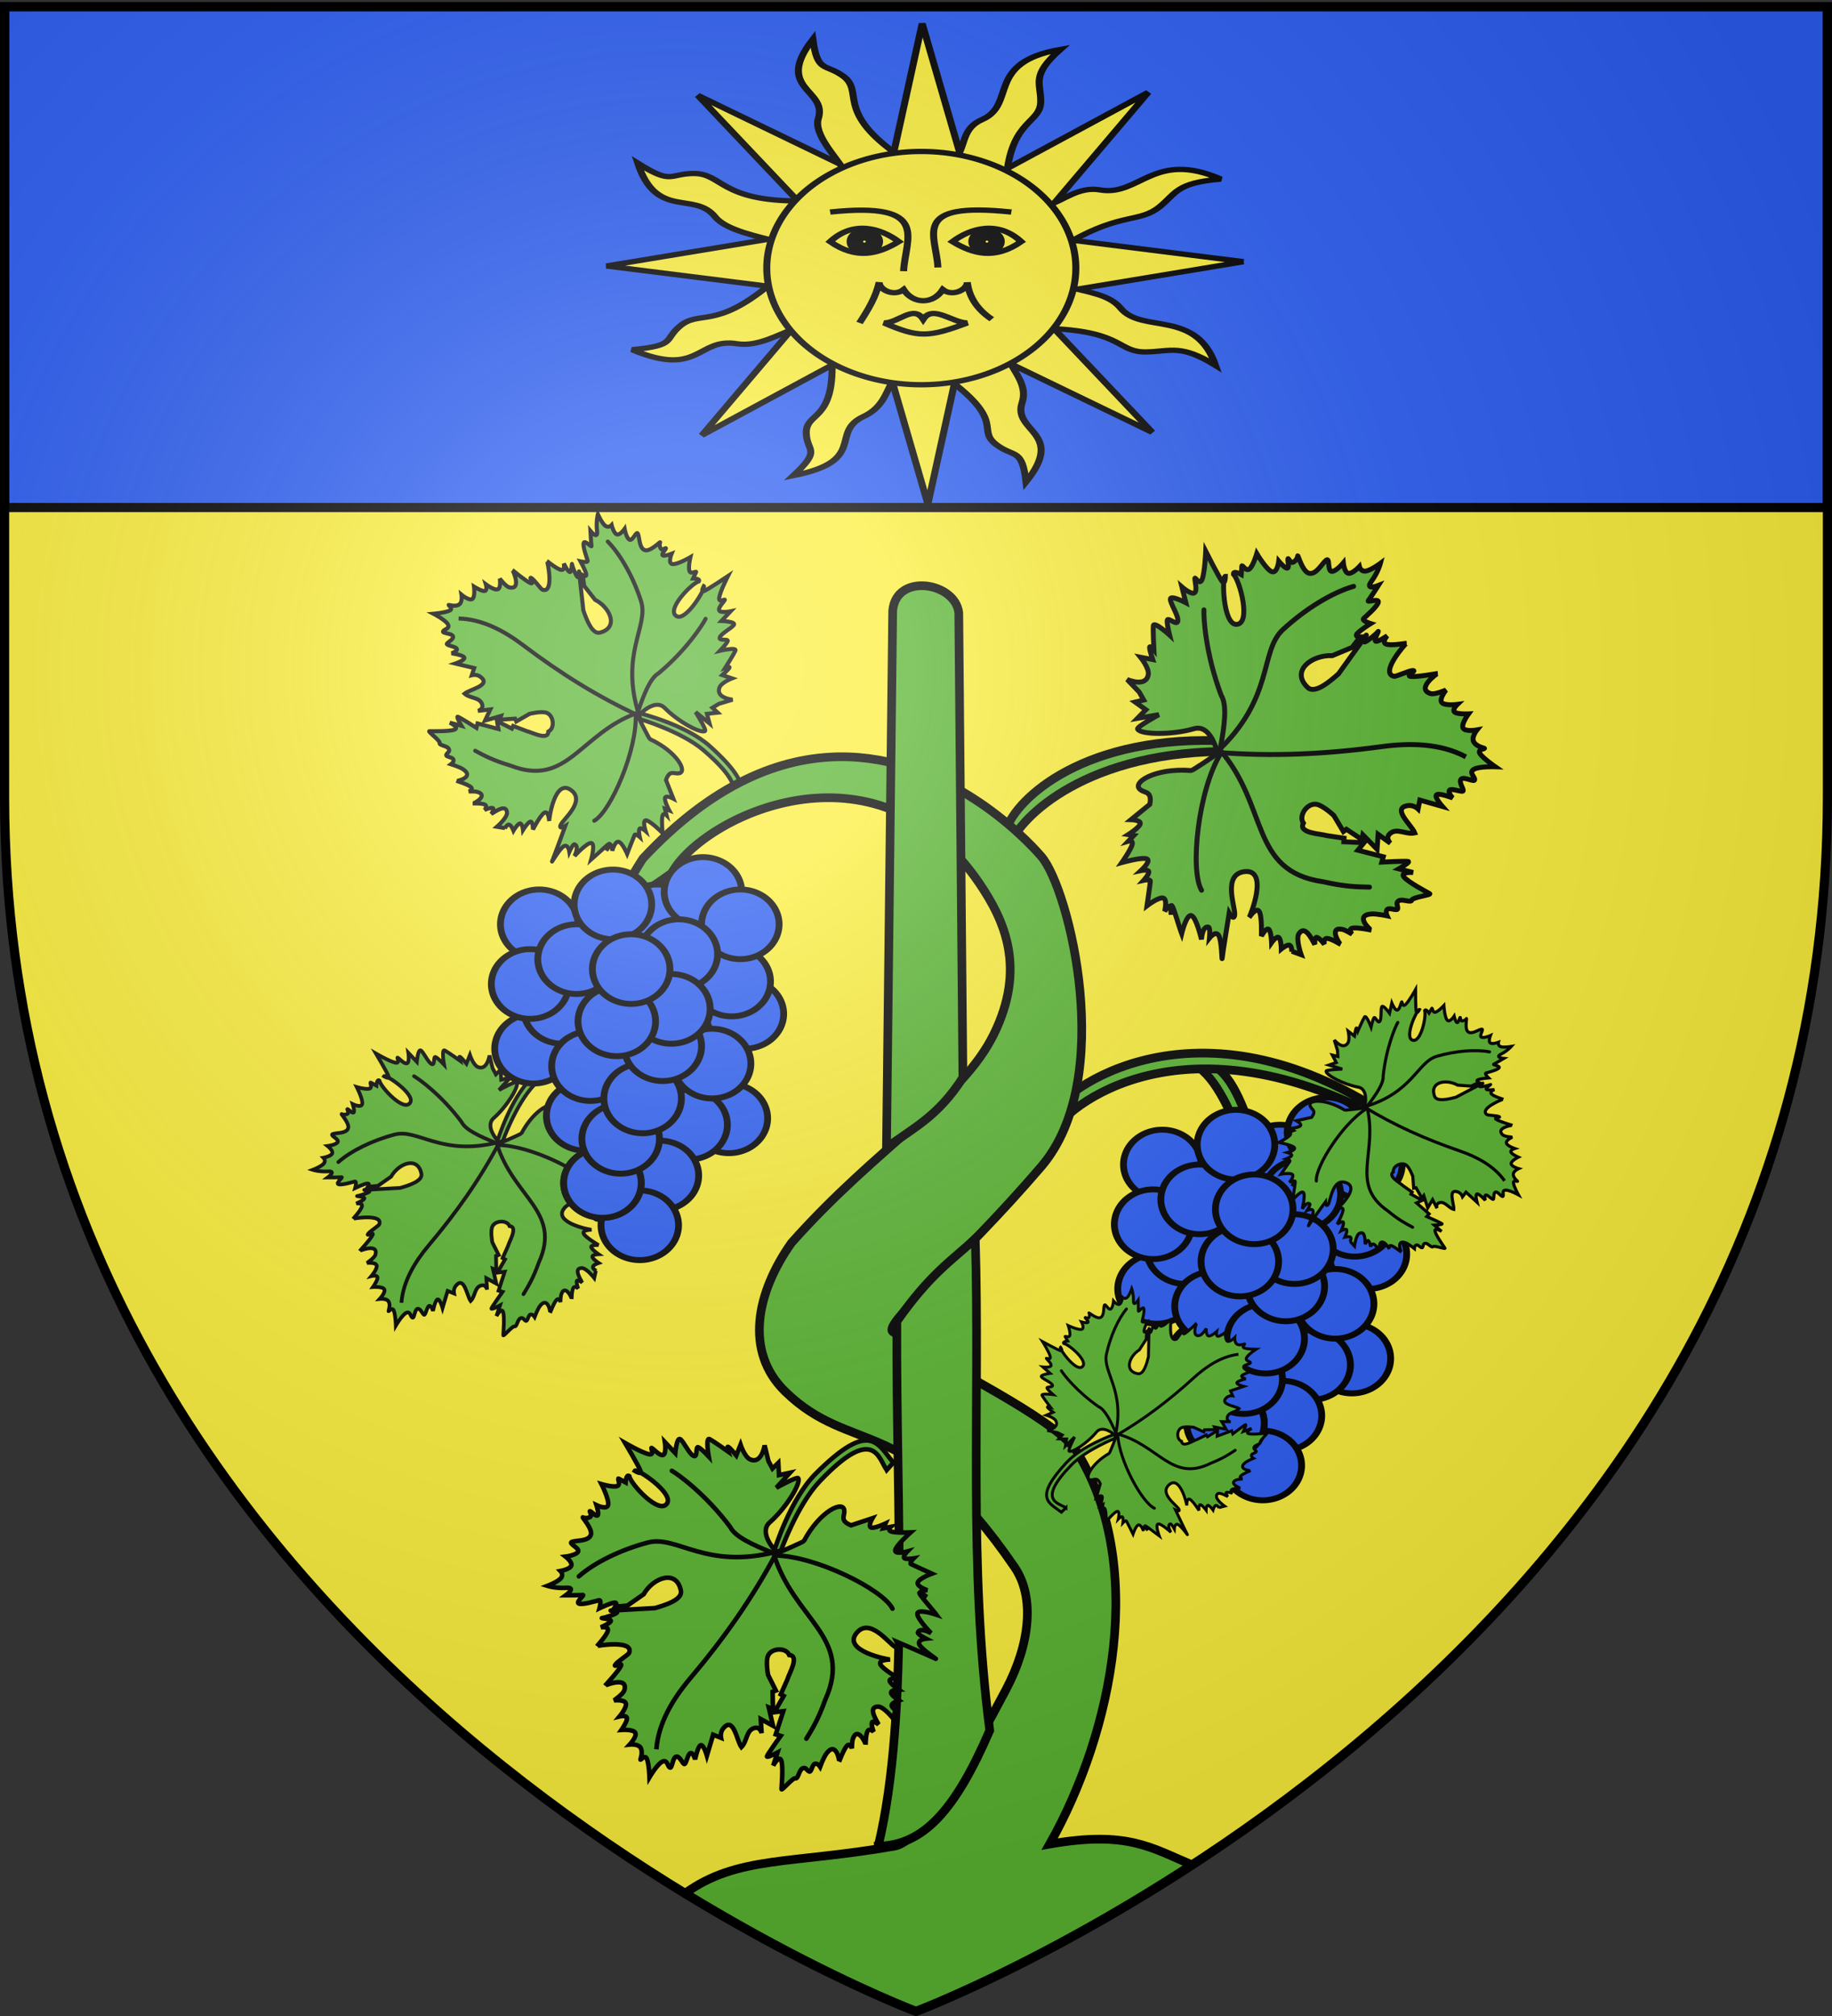 <svg xmlns="http://www.w3.org/2000/svg" xmlns:xlink="http://www.w3.org/1999/xlink" height="660" width="600" version="1.0"><rect width="100%" height="100%" fill="#333333" stroke="none"/><defs><radialGradient xlink:href="#a" id="b" gradientUnits="userSpaceOnUse" gradientTransform="matrix(1.353 0 0 1.349 -77.63 -85.747)" cx="221.445" cy="226.331" fx="221.445" fy="226.331" r="300"/><linearGradient id="a"><stop style="stop-color:white;stop-opacity:.314" offset="0"/><stop offset=".19" style="stop-color:white;stop-opacity:.251"/><stop style="stop-color:#6b6b6b;stop-opacity:.125" offset=".6"/><stop style="stop-color:black;stop-opacity:.125" offset="1"/></linearGradient></defs><g style="display:inline"><path style="fill:#fcef3c;fill-opacity:1;fill-rule:evenodd;stroke:none;stroke-width:1px;stroke-linecap:butt;stroke-linejoin:miter;stroke-opacity:1" d="M300 658.5s298.5-112.32 298.5-397.772V2.176H1.5v258.552C1.5 546.18 300 658.5 300 658.5z"/><path style="opacity:1;fill:#2b5df2;fill-opacity:1;stroke:#000;stroke-width:3;stroke-miterlimit:4;stroke-dasharray:none;stroke-opacity:1" d="M1.5 2.188v163.968h597V2.187H1.5z"/></g><g style="display:inline"><path d="M410.887 372.557c-3.804-9.784-7.2-21.627-15.533-24.806l-5.197.378c7.213 2.967 12.117 14.169 16.959 25.596l3.771-1.168z" style="fill:#5ab532;fill-opacity:1;fill-rule:evenodd;stroke:#000;stroke-width:2.841;stroke-linecap:butt;stroke-linejoin:miter;marker:none;marker-start:none;marker-mid:none;marker-end:none;stroke-miterlimit:4;stroke-dasharray:none;stroke-dashoffset:0;stroke-opacity:.996;visibility:visible;display:inline;overflow:visible"/><path d="M448.055 361.197c-60.59-36.111-103.159-2.724-105.07 5.988l1.143 5.084c1.867-7.573 39.225-41.45 105.64-7.514l-1.713-3.558z" style="fill:#5ab532;fill-opacity:1;fill-rule:evenodd;stroke:#000;stroke-width:2.841;stroke-linecap:butt;stroke-linejoin:miter;marker:none;marker-start:none;marker-mid:none;marker-end:none;stroke-miterlimit:4;stroke-dasharray:none;stroke-dashoffset:0;stroke-opacity:.996;visibility:visible;display:inline;overflow:visible"/><path d="M-328.3 77.668c3.141-2.66 13.942-4.528-4.605-20.338-7.713-6.575-22.198-10.81-22.198-10.81s3.407 6.86 3.713 7c9.557 4.402 13.352 11.67 9.81 11.845-1.447.235-3.005-1.327-4.243 2.296l2.533 6.445s-2.511-1.317-2.862-.299c-.352 1.018 1.457 4.372 1.457 4.372l-1.498-.567.55 2.191s-1.099-1.129-1.438.421c-.339 1.55.081 5.78.081 5.78s-4.217-4.236-5.684-4.403c-1.467-.168-.183 3.733-.183 3.733s-1.562-1.363-2.07-.855c-.506.51.042 2.89.042 2.89s-1.49-1.327-1.784-.71c-.293.617-2.578 6.54-2.578 6.54s-1.677-3.909-2.964-4.176c-1.287-.268-2.183 3.105-2.183 3.105s-.104-2.013-.623-2.037c-.519-.023-1.453 1.944-1.453 1.944s3.274-4.658-.852-.813c-4.125 3.845-4.414 4.081-4.414 4.081s1.564-5.522.135-5.862c-1.43-.34-5.852 4.503-5.852 4.503s1.776-3.55-.028-4.032c-.551-.147-1.747 2.56-1.747 2.56s-.419-2.746-1.914-1.923c-1.496.822-4.508 6.138-4.068 5.212.44-.925 4.573-12.226 4.573-12.226s-2.435 1.455-1.572-.412c.922-1.994 8.683-8.192 3.565-11.966-5.727-4.222-7.634 10.144-7.564 10.71 0 0-.211-3.646-1.616-2.922-1.405.725-4.003 5.82-4.003 5.82s.03-2.759-.83-2.715c-.861.043-2.611 2.889-2.611 2.889s-.226-2.314-1.05-2.253c-.825.061-2.248 2.498-2.248 2.498s-.732-1.9-1.483-2.088c-.75-.188-1.519 1.337-1.519 1.337l.074-.155-2.79-.453s3.325-2.878 3.488-4.709c-.114-3.337-3.678-.793-5.446.276 0 0 1.238-1.862.452-2.067-.786-.206-2.802.688-2.802.688s1.178-1.27.163-1.831c-1.015-.56-4.223-.413-4.223-.413.536.032 5.628-2.834 1.548-4-.766-.219-2.936-.145-2.936-.145s1.798-.622.733-1.542c-1.065-.921-4.993-2.141-4.993-2.141.421.146 6.396-1.314 2.265-4.02-1.21-.793-4.138-1.71-4.138-1.71s1.21-.87.807-1.696c-.403-.825-2.786-.834-2.42-1.605.367-.771 1.392-1.067.811-2.077-.58-1.011-3.355-1.123-3.131-1.966.224-.843-4.255-4.064-3.539-4.084.717-.02 6.984.182 8.747-.552 1.763-.735-1.694-2.387-1.694-2.387l4.072 1.102s-1.97-3.292-1.327-3.158c.643.134 6.478 3.849 6.478 3.849l.375-1.532 7.216 1.925-.473-2.725 5.131 2.593.44-.925 4.638 1.77c1.789.38 7.475 3.47 7.541.178 2.31-1.128 1.89-5.437-.484-6.446-1.768-.751-5.99.304-5.99.304l-4.614 2.641-.42-.977-5.305.379.444-1.306-5.534 1.602 1.832-3.856-4.304.503s2.081-.504 1.458-2.324c-.851-2.487-4.17-1.917-6.051-3.633 1.884-1.534 9.447-2.876 5.436-5.86-1.292-.962-2.932-.526-2.932-.526l.815-2.457-6.503-1.566s3.434-1.181 3.103-2.066c-.331-.884-4.427-1.472-4.427-1.472s2.211-.747 1.808-1.573c-.403-.825-3.713-1.112-3.42-1.729.293-.617 2.434-1.495 2.105-2.57-.329-1.075-3.787-.958-3.42-1.73.366-.77 2.499-.888 1.673-2.405-.825-1.517-4.976-3.663-4.976-3.663s4.339-.39 5.673-1.15c1.333-.76-.982-2.026-.338-1.893.643.134 2.572.631 3.656-.255 1.085-.887.68-3.291.68-3.291s2.628 2.189 3.71 1.492c1.082-.696.62-4.278.62-4.278s2.686 1.693 3.709 1.493c1.023-.2.383-2.294.383-2.294s2.931 2.2 4.137 1.71c1.205-.492.684-3.672.684-3.672s2.09 2.763 3.335 3.024c4.372.92 1.167-5.913 1.067-5.964 0 0 4.563 3.789 6.185 4.465 1.623.677-.745-2.337.306-1.758 1.05.579 3.27 3.874 3.897 4.074 4.108 1.311 1.694-9.856 1.539-9.934 0 0 3.462 2.85 4.91 3.056 1.45.206.885-2.232.885-2.232s1.401 2.909 2.117 2.984c.716.074.61-3.517.745-2.684.135.833 1.197 3.618 1.816 4.36.62.744.538-3.362.66-1.387l1.437 12.969c1.087 3.127 3.014 8.36 5.732 7.68 6.66-1.668 3.548-8.725-1.68-11.344l-3.746-4.79-.534-3.713s1.406.854 1.222-.339c-.184-1.193-1.959-4.433-1.959-4.433s2.716.608 2.44-.297c-.277-.905-1.705-4.783-1.369-6.048.336-1.265 2.847 1.821 2.712.988-.134-.833-.374-5.163-.374-5.163s2.687 3.272 2.292.011c-.395-3.26.277-5.79.277-5.79s1.347 3.024 2.537 3.96c1.19.937 2.224-.215 2.224-.215s.703 2.89 1.828 3.22c1.125.33 2.671-1.902 2.671-1.902s.592 3.312 1.751 3.755c1.16.442 2.33-3.414 2.887-1.984.558 1.43.396 4.839 2.305 5.565 1.909.725 5.624-3.28 5.33-2.662-.293.617-.162 1.735.334 2.273.496.537 1.943-.74 1.65-.123-.294.617-1.597 1.871-1.1 2.313.497.443 3.087-.544 3.087-.544s-1.379 3.273.248 3.57c1.627.295 6.259-2.385 6.259-2.385s-.826 3.505-.338 4.803c.487 1.299 2.581-.225 2.288.392l-1.026 2.16s2.65 0 1.995 1.008c-2.455.624-11.579 9.955-7.656 12.056 3.307 1.77 10.294-9.958 9.358-10.43 0 0-1.242 2.24.053 1.748 1.295-.494 8.295-5.181 8.295-5.181s-2.744 5.404-3.017 7.466c-.273 2.061 2.219.165 1.926.782-.293.617-2.41 2.655-1.902 3.63.51.974 3.938.268 3.938.268l-3.189 3.362s4.87.167 4.357 1.246c-.513 1.08-4.366 2.958-4.919 4.4-.553 1.442 3.221.29 2.708 1.369-.513 1.08-2.614 3.27-2.614 3.27s5.961-1.387 5.302.001c-.66 1.389-3.502 5.882-3.502 5.882s1.726-.658 1.433-.04c-.293.616-2.464 2.58-2.464 2.58l3.356 1.122s-3.667 1.434-4.333 3.166c-1.403 3.648 4.54 4.208 4.54 4.208l-4.744 1.428-2.235 1.357 1.844 1.697-3.73.41.896 3.323-4.81-3.923s3.827 6.128 3.27 6.527c-1.436 1.026-9.319-3.22-13.95-7.947-3.262-3.33-8.331 1.91-8.331 1.91s15.698 3.875 24 11.347c17.55 15.793 10.105 18.429 4.634 23.53l-2.353-1.888z" style="fill:#5ab532;fill-opacity:1;fill-rule:evenodd;stroke:#000;stroke-width:1.402;stroke-linecap:butt;stroke-linejoin:miter;stroke-miterlimit:4;stroke-dasharray:none;stroke-opacity:1;display:inline" transform="matrix(.947 0 0 .947 545.619 191.287)"/><path d="m-417.002 11.852-.551-.02c8.2.177 15.875 4.354 22.261 9.177 12.864 9.715 25.801 17.855 40.211 24.478-6.902-21.515 3.43-30.943.626-39.648-2.679-8.317-7.042-16.058-11.505-20.607" style="fill:none;fill-opacity:1;fill-rule:evenodd;stroke:#000;stroke-width:1.402;stroke-linecap:round;stroke-linejoin:miter;stroke-miterlimit:4;stroke-dasharray:none;stroke-opacity:1" transform="matrix(.947 0 0 .947 545.619 191.287)"/><path d="M-355.488 43.983c2.074-6.128 4.26-11.638 7.142-13.258 9.696-8.116 15.265-16.845 16.216-18.791M-356.31 45.125c.522 12.189-8.602 33.367-14.32 36.618" style="fill:#5ab532;fill-opacity:1;fill-rule:evenodd;stroke:#000;stroke-width:1.402;stroke-linecap:round;stroke-linejoin:miter;stroke-miterlimit:4;stroke-dasharray:none;stroke-opacity:1" transform="matrix(.947 0 0 .947 545.619 191.287)"/><path d="M-355.361 44.307c-20.277 7.147-24.412 26.121-44.308 18.346-5.972-1.768-9.042-3.434-12.148-5.102" style="fill:none;fill-opacity:1;fill-rule:evenodd;stroke:#000;stroke-width:1.402;stroke-linecap:round;stroke-linejoin:miter;stroke-miterlimit:4;stroke-dasharray:none;stroke-opacity:1" transform="matrix(.947 0 0 .947 545.619 191.287)"/><path style="fill:#5ab532;fill-opacity:1;fill-rule:evenodd;stroke:#000;stroke-width:2.841;stroke-linecap:butt;stroke-linejoin:miter;marker:none;marker-start:none;marker-mid:none;marker-end:none;stroke-miterlimit:4;stroke-dasharray:none;stroke-dashoffset:0;stroke-opacity:.996;visibility:visible;display:inline;overflow:visible" d="M398.455 242.46c-46.31-1.167-67.086 20.948-68.997 29.66l1.143 5.084c1.867-7.573 22.316-30.554 69.568-31.187l-1.714-3.557z"/><path d="M275.125 247.75c-19.344.15-41.492 8.598-64.594 33.344-10.64 16.36-5.093 15.36 9.469 4.719 9.853-18.264 66.857-46.494 100.781 3.406 8.447 12.424 15.222 27.934 4.719 49.344s-37.834 36.334-66.281 68.312c-11.476 16.232-15.521 35.601-2.031 48.719 21.817 21.215 40.363 6.656 75.093 57.469 6.766 9.898 4.971 25.293-2.719 39.906-11.068 21.033-27.175 49.767-36.53 51.406-34.077 5.97-51.429 3.09-68.688 15.469C267.702 646.324 300 658.5 300 658.5s39.838-15.023 90.406-47.969c-13.329-5.607-21.186-11.283-46.625-6.812 20.855-36.95 32.018-92.122 8.438-129.188-8.788-11.25-40.178-25.676-59.844-38.562-3.226-2.64 21.594-22.465 48.688-54.094 24.521-28.627 9.159-90.834 0-101.469-5.917-6.87-31.454-32.924-65.938-32.656z" style="fill:#5ab532;fill-opacity:1;fill-rule:evenodd;stroke:#000;stroke-width:2.841;stroke-linecap:butt;stroke-linejoin:miter;marker:none;marker-start:none;marker-mid:none;marker-end:none;stroke-miterlimit:4;stroke-dasharray:none;stroke-dashoffset:0;stroke-opacity:.996;visibility:visible;display:inline;overflow:visible"/><path d="M287.631 604.384c10.48-43.69 5.813-109.396 6.087-171.794 10.916-15.572 17.946-19.872 25.702-27.054 1.575 54.334-2.319 106.639 4.734 160.972-11.33 26.248-21.801 37.691-36.523 37.876z" style="fill:#5ab532;fill-opacity:1;fill-rule:evenodd;stroke:#000;stroke-width:2.841;stroke-linecap:butt;stroke-linejoin:miter;marker:none;marker-start:none;marker-mid:none;marker-end:none;stroke-miterlimit:4;stroke-dasharray:none;stroke-dashoffset:0;stroke-opacity:.996;visibility:visible;display:inline;overflow:visible"/><path d="m290.336 375.777 2.03-175.852c1.127-12.543 20.515-9.32 21.643.677l.096 10.889 1.256 141.29c-8.341 13.038-16.683 16.637-25.025 22.996z" style="fill:#5ab532;fill-opacity:1;fill-rule:evenodd;stroke:#000;stroke-width:2.841;stroke-linecap:butt;stroke-linejoin:miter;marker:none;marker-start:none;marker-mid:none;marker-end:none;stroke-miterlimit:4;stroke-dasharray:none;stroke-dashoffset:0;stroke-opacity:.996;visibility:visible;display:inline;overflow:visible"/><path style="fill:#5ab532;fill-opacity:1;fill-rule:evenodd;stroke:#000;stroke-width:1.704;stroke-linecap:butt;stroke-linejoin:miter;stroke-miterlimit:4;stroke-dasharray:none;stroke-opacity:1;display:inline" d="M-156.055 59.185s-7.7 5.24-8.109 5.206c-12.752-1.032-21.107 4.408-17.458 6.705 1.394 1.111 3.977.385 3.128 4.963l-6.527 5.32s3.447.102 3.212 1.39c-.234 1.288-4.15 3.764-4.15 3.764l1.925.293-1.889 1.994s1.837-.542 1.273 1.303c-.565 1.845-3.533 6.077-3.533 6.077s6.996-1.975 8.65-1.278c1.655.697-2.031 4.066-2.031 4.066s2.467-.514 2.701.328c.234.841-1.766 3.038-1.766 3.038s2.371-.518 2.314.31c-.057.83-1.167 8.469-1.167 8.469s4.108-3.143 5.631-2.66c1.524.484.462 4.593.462 4.593s1.31-2.072 1.875-1.787c.564.285.382 2.926.382 2.926s-.693-6.888 1.386-.354c2.08 6.534 2.245 6.957 2.245 6.957s1.635-6.785 3.353-6.293c1.717.492 3.517 8.26 3.517 8.26s.235-4.82 2.433-4.255c.672.173.325 3.755.325 3.755s2.08-2.66 3.176-.898c1.094 1.763 1.117 9.193 1.203 7.95.086-1.243 2.443-15.684 2.443-15.684s1.713 2.994 1.911.5c.211-2.662-4.318-13.858 3.355-14.806 8.588-1.06 2.044 15.301 1.632 15.86 0 0 2.398-3.738 3.455-2.133s.773 8.554.773 8.554 1.613-2.941 2.499-2.383c.885.56 1.044 4.618 1.044 4.618s1.619-2.317 2.456-1.76c.837.556.893 3.987.893 3.987s1.908-1.577 2.816-1.33c.907.249.812 2.323.812 2.323l.015-.208 3.226 1.183s-1.807-5.032-.889-7.07c2.111-3.468 4.372 1.353 5.608 3.54 0 0-.203-2.711.753-2.46.956.25 2.56 2.399 2.56 2.399s-.492-2.048.918-2.038c1.41.011 4.721 2.08 4.721 2.08-.587-.285-4.275-6.359.745-5.161.942.224 3.198 1.596 3.198 1.596s-1.535-1.73.143-2.071c1.677-.341 6.567.707 6.567.707-.533-.096-5.994-5.205-.003-5.61 1.753-.12 5.403.655 5.403.655s-.762-1.644.157-2.279c.92-.634 3.45.777 3.52-.259.072-1.036-.837-1.96.38-2.684 1.218-.725 4.225.81 4.49-.216.266-1.028 6.933-1.77 6.186-2.22-.748-.448-7.51-3.97-8.94-5.8-1.431-1.829 3.217-1.518 3.217-1.518l-4.972-1.26s4.051-2.314 3.29-2.556c-.762-.241-9.161.217-9.161.217l.516-1.848-8.795-2.26 2.126-2.607-6.984-.31.086-1.244-5.971-.888c-2.122-.664-9.991-.78-8.098-4.308-1.776-2.573 1.237-6.889 4.356-6.543 2.32.258 6.167 3.893 6.167 3.893l3.315 5.55 1.027-.785 5.397 3.564.308-1.648 4.91 4.997.357-5.179 4.262 3.099s-1.906-1.774-.16-3.332c2.384-2.128 5.563.455 8.578-.242-1.08-2.75-8.296-8.681-2.267-9.452 1.943-.249 3.42 1.19 3.42 1.19l.602-3.09 7.826 2.219s-2.935-3.3-2.057-4.04c.878-.74 5.569 1.079 5.569 1.079s-1.898-2.11-.979-2.745c.92-.635 4.599 1.035 4.656.207.057-.829-1.688-3.036-.699-3.98.99-.942 4.585 1.243 4.656.207.071-1.035-2.119-2.431-.34-3.547 1.78-1.116 7.458-.916 7.458-.916s-4.366-2.999-5.326-4.6c-.96-1.601 2.248-1.562 1.486-1.804-.761-.242-3.102-.865-3.722-2.451-.62-1.586 1.24-3.893 1.24-3.893s-4.089.753-4.82-.63c-.732-1.383 1.894-4.903 1.894-4.903s-3.856.192-4.821-.63c-.965-.822.961-2.659.961-2.659s-4.418.583-5.403-.655c-.985-1.239 1.464-4.299 1.464-4.299s-3.863 1.682-5.338 1.217c-5.181-1.632 2.288-6.963 2.425-6.957 0 0-7.094 1.295-9.217 1.045s2.183-2.033.725-2.046c-1.459-.013-5.777 2.156-6.56 1.995-5.135-1.06 4.08-11.456 4.292-11.446 0 0-5.368.956-7.027.31-1.658-.644.394-2.89.394-2.89s-3.22 2.246-4.022 1.898c-.803-.347 1.45-4.091.81-3.288-.639.802-3.426 3.12-4.525 3.539-1.099.419 1.436-3.884.129-1.865l-9.255 12.888c-3.016 2.667-8.178 7.062-10.653 4.722-6.064-5.737 1.441-11.36 8.543-11.02l6.826-2.843 2.779-3.617s-2 .067-1.093-1.087c.907-1.155 4.719-3.531 4.719-3.531s-3.241-.975-2.408-1.77c.833-.794 4.658-4.052 5.056-5.593.398-1.54-4.103.233-3.464-.57.64-.802 3.475-5.248 3.475-5.248s-4.798 1.865-2.436-1.355c2.362-3.22 3.158-6.301 3.158-6.301s-3.23 2.402-5.05 2.684c-1.819.283-2.227-1.553-2.227-1.553s-2.469 2.643-3.857 2.322c-1.389-.322-1.698-3.608-1.698-3.608s-2.6 3.157-4.094 2.935c-1.492-.222-.433-5.006-1.877-3.824-1.443 1.183-3.304 4.892-5.76 4.524-2.455-.37-4.005-6.828-4.062-6-.057.83-.863 1.937-1.709 2.21-.846.275-1.617-1.941-1.674-1.113-.057.829.576 2.935-.214 3.108-.79.172-2.947-2.417-2.947-2.417s-.49 4.29-2.391 3.634c-1.9-.656-5.212-6.258-5.212-6.258s-1.214 4.206-2.505 5.292c-1.29 1.085-2.602-1.778-2.659-.95l-.2 2.9s-2.81-1.579-2.715-.12c2.23 2.125 6.336 17.454.926 17.341-4.56-.095-4.973-16.69-3.7-16.633 0 0-.02 3.116-1.098 1.821-1.078-1.294-5.702-10.435-5.702-10.435s-.313 7.363-1.253 9.71c-.94 2.348-2.45-1.147-2.507-.319-.058.83.971 4.251-.15 4.98-1.12.73-4.332-2.062-4.332-2.062l1.374 5.464s-5.26-2.727-5.36-1.277c-.1 1.45 2.864 5.738 2.59 7.596-.274 1.858-3.586-1.614-3.686-.164-.1 1.45.822 5.023.822 5.023s-5.492-5.023-5.62-3.158c-.129 1.864.205 8.32.205 8.32s-1.438-1.726-1.495-.897c-.057.829 1.072 4.204 1.072 4.204l-4.225-.812s3.031 3.705 2.704 5.939c-.687 4.703-7.32 1.752-7.32 1.752l4.176 4.342 1.56 2.77-2.966.7 3.708 2.658-2.93 2.987 7.436-1.29s-7.709 4.214-7.355 4.969c.909 1.943 11.795 2.142 19.52-.106 5.443-1.584 7.692 6.99 7.692 6.99l-.545 2.262z" transform="matrix(.947 0 0 .947 545.619 191.287)"/><path style="fill:none;fill-opacity:1;fill-rule:evenodd;stroke:#000;stroke-width:1.704;stroke-linecap:round;stroke-linejoin:miter;stroke-miterlimit:4;stroke-dasharray:none;stroke-opacity:1" d="m-69.787 59.348.596.308c-8.796-4.701-19.42-4.85-29.063-3.546-19.425 2.627-37.989 3.54-57.208 1.968 20.14-18.686 14.811-34.838 22.973-42.391 7.798-7.217 17.036-12.82 24.478-14.98" transform="matrix(.947 0 0 .947 545.619 191.287)"/><path style="fill:none;fill-opacity:1;fill-rule:evenodd;stroke:#000;stroke-width:1.704;stroke-linecap:round;stroke-linejoin:miter;stroke-miterlimit:4;stroke-dasharray:none;stroke-opacity:1" d="M-154.135 56.727c1.456-7.731 2.425-14.872.336-18.308-5.438-14.382-6.136-26.952-5.983-29.583M-153.944 58.427c-7.82 12.607-10.777 40.491-6.656 47.345M-154.462 56.995c17.228 19.663 10.298 42.237 36.02 45.858 7.382 1.687 11.63 1.751 15.915 1.835" transform="matrix(.947 0 0 .947 545.619 191.287)"/><g style="fill:#2b5df2;fill-opacity:1;stroke:#000;stroke-width:2.297;stroke-miterlimit:4;stroke-dasharray:none;stroke-opacity:1;display:inline"><path style="fill:#2b5df2;fill-opacity:1;fill-rule:evenodd;stroke:#000;stroke-width:3.354;stroke-linecap:round;stroke-linejoin:round;stroke-miterlimit:4;stroke-dasharray:none;stroke-dashoffset:0;stroke-opacity:1" d="M783.942 599.635a19.092 19.799 0 1 1 .031.01" transform="matrix(.665 0 0 .576 -77.089 76.061)"/><path style="fill:#2b5df2;fill-opacity:1;fill-rule:evenodd;stroke:#000;stroke-width:3.354;stroke-linecap:round;stroke-linejoin:round;stroke-miterlimit:4;stroke-dasharray:none;stroke-dashoffset:0;stroke-opacity:1" d="M783.942 599.635a19.092 19.799 0 1 1 .031.01" transform="matrix(.665 0 0 .576 -81.404 65.476)"/><path style="fill:#2b5df2;fill-opacity:1;fill-rule:evenodd;stroke:#000;stroke-width:3.354;stroke-linecap:round;stroke-linejoin:round;stroke-miterlimit:4;stroke-dasharray:none;stroke-dashoffset:0;stroke-opacity:1" d="M783.942 599.635a19.092 19.799 0 1 1 .031.01" transform="matrix(.665 0 0 .576 -105.867 45.119)"/><path style="fill:#2b5df2;fill-opacity:1;fill-rule:evenodd;stroke:#000;stroke-width:3.354;stroke-linecap:round;stroke-linejoin:round;stroke-miterlimit:4;stroke-dasharray:none;stroke-dashoffset:0;stroke-opacity:1" d="M783.942 599.635a19.092 19.799 0 1 1 .031.01" transform="matrix(.665 0 0 .576 -144.445 46.747)"/><path style="fill:#2b5df2;fill-opacity:1;fill-rule:evenodd;stroke:#000;stroke-width:3.354;stroke-linecap:round;stroke-linejoin:round;stroke-miterlimit:4;stroke-dasharray:none;stroke-dashoffset:0;stroke-opacity:1" d="M783.942 599.635a19.092 19.799 0 1 1 .031.01" transform="matrix(.665 0 0 .576 -90.813 36.162)"/><path style="fill:#2b5df2;fill-opacity:1;fill-rule:evenodd;stroke:#000;stroke-width:3.354;stroke-linecap:round;stroke-linejoin:round;stroke-miterlimit:4;stroke-dasharray:none;stroke-dashoffset:0;stroke-opacity:1" d="M783.942 599.635a19.092 19.799 0 1 1 .031.01" transform="matrix(.665 0 0 .576 -78.58 46.747)"/><path style="fill:#2b5df2;fill-opacity:1;fill-rule:evenodd;stroke:#000;stroke-width:3.354;stroke-linecap:round;stroke-linejoin:round;stroke-miterlimit:4;stroke-dasharray:none;stroke-dashoffset:0;stroke-opacity:1" d="M783.942 599.635a19.092 19.799 0 1 1 .031.01" transform="matrix(.665 0 0 .576 -146.326 87.46)"/><path style="fill:#2b5df2;fill-opacity:1;fill-rule:evenodd;stroke:#000;stroke-width:3.354;stroke-linecap:round;stroke-linejoin:round;stroke-miterlimit:4;stroke-dasharray:none;stroke-dashoffset:0;stroke-opacity:1" d="M783.942 599.635a19.092 19.799 0 1 1 .031.01" transform="matrix(.665 0 0 .576 -136.917 74.433)"/><path style="fill:#2b5df2;fill-opacity:1;fill-rule:evenodd;stroke:#000;stroke-width:3.354;stroke-linecap:round;stroke-linejoin:round;stroke-miterlimit:4;stroke-dasharray:none;stroke-dashoffset:0;stroke-opacity:1" d="M783.942 599.635a19.092 19.799 0 1 1 .031.01" transform="matrix(.665 0 0 .576 -147.429 66.29)"/><path style="fill:#2b5df2;fill-opacity:1;fill-rule:evenodd;stroke:#000;stroke-width:3.354;stroke-linecap:round;stroke-linejoin:round;stroke-miterlimit:4;stroke-dasharray:none;stroke-dashoffset:0;stroke-opacity:1" d="M783.942 599.635a19.092 19.799 0 1 1 .031.01" transform="matrix(.665 0 0 .576 -98.73 56.519)"/><path style="fill:#2b5df2;fill-opacity:1;fill-rule:evenodd;stroke:#000;stroke-width:3.354;stroke-linecap:round;stroke-linejoin:round;stroke-miterlimit:4;stroke-dasharray:none;stroke-dashoffset:0;stroke-opacity:1" d="M783.942 599.635a19.092 19.799 0 1 1 .031.01" transform="matrix(.665 0 0 .576 -132.213 58.147)"/><path style="fill:#2b5df2;fill-opacity:1;fill-rule:evenodd;stroke:#000;stroke-width:3.354;stroke-linecap:round;stroke-linejoin:round;stroke-miterlimit:4;stroke-dasharray:none;stroke-dashoffset:0;stroke-opacity:1" d="M783.942 599.635a19.092 19.799 0 1 1 .031.01" transform="matrix(.665 0 0 .576 -120.304 40.233)"/><path style="fill:#2b5df2;fill-opacity:1;fill-rule:evenodd;stroke:#000;stroke-width:3.354;stroke-linecap:round;stroke-linejoin:round;stroke-miterlimit:4;stroke-dasharray:none;stroke-dashoffset:0;stroke-opacity:1" d="M783.942 599.635a19.092 19.799 0 1 1 .031.01" transform="matrix(.665 0 0 .576 -82.344 110.26)"/><path style="fill:#2b5df2;fill-opacity:1;fill-rule:evenodd;stroke:#000;stroke-width:3.354;stroke-linecap:round;stroke-linejoin:round;stroke-miterlimit:4;stroke-dasharray:none;stroke-dashoffset:0;stroke-opacity:1" d="M783.942 599.635a19.092 19.799 0 1 1 .031.01" transform="matrix(.665 0 0 .576 -95.517 112.366)"/><path style="fill:#2b5df2;fill-opacity:1;fill-rule:evenodd;stroke:#000;stroke-width:3.354;stroke-linecap:round;stroke-linejoin:round;stroke-miterlimit:4;stroke-dasharray:none;stroke-dashoffset:0;stroke-opacity:1" d="M783.942 599.635a19.092 19.799 0 1 1 .031.01" transform="matrix(.665 0 0 .576 -87.828 92.346)"/><path style="fill:#2b5df2;fill-opacity:1;fill-rule:evenodd;stroke:#000;stroke-width:3.354;stroke-linecap:round;stroke-linejoin:round;stroke-miterlimit:4;stroke-dasharray:none;stroke-dashoffset:0;stroke-opacity:1" d="M783.942 599.635a19.092 19.799 0 1 1 .031.01" transform="matrix(.665 0 0 .576 -129.39 109.446)"/><path style="fill:#2b5df2;fill-opacity:1;fill-rule:evenodd;stroke:#000;stroke-width:3.354;stroke-linecap:round;stroke-linejoin:round;stroke-miterlimit:4;stroke-dasharray:none;stroke-dashoffset:0;stroke-opacity:1" d="M783.942 599.635a19.092 19.799 0 1 1 .031.01" transform="matrix(.665 0 0 .576 -127.67 93.16)"/><path style="fill:#2b5df2;fill-opacity:1;fill-rule:evenodd;stroke:#000;stroke-width:3.354;stroke-linecap:round;stroke-linejoin:round;stroke-miterlimit:4;stroke-dasharray:none;stroke-dashoffset:0;stroke-opacity:1" d="M783.942 599.635a19.092 19.799 0 1 1 .031.01" transform="matrix(.665 0 0 .576 -104.926 128.989)"/><path style="fill:#2b5df2;fill-opacity:1;fill-rule:evenodd;stroke:#000;stroke-width:3.354;stroke-linecap:round;stroke-linejoin:round;stroke-miterlimit:4;stroke-dasharray:none;stroke-dashoffset:0;stroke-opacity:1" d="M783.942 599.635a19.092 19.799 0 1 1 .031.01" transform="matrix(.665 0 0 .576 -111.513 145.274)"/><path style="fill:#2b5df2;fill-opacity:1;fill-rule:evenodd;stroke:#000;stroke-width:3.354;stroke-linecap:round;stroke-linejoin:round;stroke-miterlimit:4;stroke-dasharray:none;stroke-dashoffset:0;stroke-opacity:1" d="M783.942 599.635a19.092 19.799 0 1 1 .031.01" transform="matrix(.665 0 0 .576 -123.745 131.431)"/><path transform="matrix(.665 0 0 .576 -123.745 131.431)" d="M783.942 599.635a19.092 19.799 0 1 1 .031.01" style="fill:#2b5df2;fill-opacity:1;fill-rule:evenodd;stroke:#000;stroke-width:3.354;stroke-linecap:round;stroke-linejoin:round;stroke-miterlimit:4;stroke-dasharray:none;stroke-dashoffset:0;stroke-opacity:1"/><path style="fill:#2b5df2;fill-opacity:1;fill-rule:evenodd;stroke:#000;stroke-width:3.354;stroke-linecap:round;stroke-linejoin:round;stroke-miterlimit:4;stroke-dasharray:none;stroke-dashoffset:0;stroke-opacity:1" d="M783.942 599.635a19.092 19.799 0 1 1 .031.01" transform="matrix(.665 0 0 .576 -117.776 116.972)"/><path style="fill:#2b5df2;fill-opacity:1;fill-rule:evenodd;stroke:#000;stroke-width:3.354;stroke-linecap:round;stroke-linejoin:round;stroke-miterlimit:4;stroke-dasharray:none;stroke-dashoffset:0;stroke-opacity:1" d="M783.942 599.635a19.092 19.799 0 1 1 .031.01" transform="matrix(.665 0 0 .576 -110.572 103.746)"/><path style="fill:#2b5df2;fill-opacity:1;fill-rule:evenodd;stroke:#000;stroke-width:3.354;stroke-linecap:round;stroke-linejoin:round;stroke-miterlimit:4;stroke-dasharray:none;stroke-dashoffset:0;stroke-opacity:1" d="M783.942 599.635a19.092 19.799 0 1 1 .031.01" transform="matrix(.665 0 0 .576 -103.985 86.647)"/><path style="fill:#2b5df2;fill-opacity:1;fill-rule:evenodd;stroke:#000;stroke-width:3.354;stroke-linecap:round;stroke-linejoin:round;stroke-miterlimit:4;stroke-dasharray:none;stroke-dashoffset:0;stroke-opacity:1" d="M783.942 599.635a19.092 19.799 0 1 1 .031.01" transform="matrix(.665 0 0 .576 -101.163 74.433)"/><path style="fill:#2b5df2;fill-opacity:1;fill-rule:evenodd;stroke:#000;stroke-width:3.354;stroke-linecap:round;stroke-linejoin:round;stroke-miterlimit:4;stroke-dasharray:none;stroke-dashoffset:0;stroke-opacity:1" d="M783.942 599.635a19.092 19.799 0 1 1 .031.01" transform="matrix(.665 0 0 .576 -119.04 78.504)"/><path style="fill:#2b5df2;fill-opacity:1;fill-rule:evenodd;stroke:#000;stroke-width:3.354;stroke-linecap:round;stroke-linejoin:round;stroke-miterlimit:4;stroke-dasharray:none;stroke-dashoffset:0;stroke-opacity:1" d="M783.942 599.635a19.092 19.799 0 1 1 .031.01" transform="matrix(.665 0 0 .576 -114.335 61.404)"/></g><path style="fill:#5ab532;fill-opacity:1;fill-rule:evenodd;stroke:#000;stroke-width:.956;stroke-linecap:butt;stroke-linejoin:miter;stroke-miterlimit:4;stroke-dasharray:none;stroke-opacity:1;display:inline" d="M349.098 493.636c-2.299-1.61-9.749-2.207 1.861-14.096 4.828-4.944 14.4-8.721 14.4-8.721s-1.886 4.87-2.086 4.984c-6.215 3.583-8.34 8.754-5.924 8.653.997.07 1.958-1.088 3.024 1.295l-1.32 4.534s1.624-1.05 1.926-.381c.302.67-.718 3.059-.718 3.059l.982-.478-.237 1.522s.676-.835 1.003.196c.326 1.032.304 3.93.304 3.93s2.6-3.139 3.586-3.344c.985-.205.356 2.524.356 2.524s.976-1.023 1.352-.71c.376.315.152 1.966.152 1.966s.93-.994 1.167-.593c.237.4 2.157 4.28 2.157 4.28s.896-2.758 1.753-3.02c.857-.262 1.675 1.972 1.675 1.972s-.055-1.373.296-1.421c.352-.048 1.108 1.229 1.108 1.229s-2.512-2.96.528-.605c3.04 2.354 3.25 2.497 3.25 2.497s-1.404-3.653-.455-3.972c.95-.32 4.253 2.693 4.253 2.693s-1.426-2.3-.231-2.74c.365-.133 1.345 1.63 1.345 1.63s.113-1.89 1.18-1.425c1.067.466 3.443 3.888 3.087 3.287-.357-.601-3.866-8.018-3.866-8.018s1.744.837 1.042-.377c-.75-1.296-6.406-5.023-3.165-7.903 3.626-3.223 5.814 6.413 5.802 6.801 0 0-.083-2.489.916-2.084.998.405 3.08 3.703 3.08 3.703s-.192-1.872.395-1.896c.586-.024 1.952 1.8 1.952 1.8s.01-1.586.573-1.595c.564-.01 1.682 1.556 1.682 1.556s.378-1.336.876-1.51c.498-.174 1.115.813 1.115.813l-.06-.1 1.866-.482s-2.436-1.747-2.66-2.98c-.13-2.273 2.447-.767 3.714-.152 0 0-.956-1.186-.435-1.375.52-.189 1.945.293 1.945.293s-.88-.789-.225-1.233c.654-.444 2.842-.543 2.842-.543-.362.055-3.998-1.574-1.3-2.62.507-.196 1.985-.28 1.985-.28s-1.26-.31-.594-1.002 3.257-1.765 3.257-1.765c-.277.126-4.424-.494-1.788-2.589.772-.613 2.703-1.417 2.703-1.417s-.875-.516-.653-1.102c.223-.586 1.84-.74 1.543-1.24-.297-.501-1.01-.638-.68-1.36.331-.723 2.209-.971 2.004-1.53-.204-.558 2.637-3.024 2.149-2.993-.488.03-4.73.558-5.973.17-1.243-.39 1.001-1.727 1.001-1.727l-2.696 1.002s1.133-2.358.705-2.227c-.429.13-4.16 3.016-4.16 3.016l-.35-1.017-4.78 1.756.152-1.88-3.322 2.08-.357-.6-3.039 1.49c-1.19.37-4.86 2.821-5.11.59-1.638-.623-1.621-3.574-.071-4.407 1.153-.62 4.086-.167 4.086-.167l3.297 1.507.224-.69 3.626-.072-.383-.86 3.858.744-1.484-2.504 2.953.073s-1.444-.212-1.134-1.487c.423-1.741 2.713-1.56 3.883-2.843-1.375-.924-6.594-1.365-4.056-3.64.818-.734 1.958-.54 1.958-.54l-.706-1.618 4.318-1.467s-2.405-.589-2.235-1.21c.17-.621 2.914-1.275 2.914-1.275s-1.548-.37-1.326-.956c.223-.585 2.453-.986 2.215-1.386-.237-.401-1.745-.864-1.589-1.615.156-.75 2.512-.886 2.215-1.386-.297-.501-1.752-.448-1.286-1.53.466-1.082 3.15-2.797 3.15-2.797s-2.97.006-3.922-.428c-.953-.433.54-1.437.112-1.306-.429.131-1.708.589-2.5.054-.79-.535-.666-2.192-.666-2.192s-1.648 1.65-2.426 1.244c-.778-.405-.686-2.866-.686-2.866s-1.72 1.316-2.426 1.244c-.707-.072-.403-1.533-.403-1.533s-1.854 1.675-2.703 1.417c-.849-.258-.693-2.45-.693-2.45s-1.247 2.006-2.076 2.261c-2.911.896-1.16-3.943-1.095-3.984 0 0-2.863 2.857-3.922 3.417-1.06.56.36-1.633-.317-1.175-.678.459-1.98 2.834-2.393 3.009-2.708 1.146-1.764-6.587-1.663-6.65 0 0-2.174 2.15-3.144 2.38-.971.23-.74-1.46-.74-1.46s-.77 2.063-1.251 2.158c-.482.095-.634-2.35-.673-1.776-.04.574-.588 2.53-.962 3.074-.374.543-.574-2.25-.534-.901l-.17 8.895c-.543 2.191-1.526 5.864-3.414 5.57-4.625-.717-2.951-5.702.435-7.806l2.246-3.485.131-2.554s-.901.667-.85-.154c.05-.822 1.054-3.132 1.054-3.132s-1.807.581-1.675-.05c.132-.632.86-3.354.553-4.192-.307-.838-1.82 1.414-1.78.84.04-.575-.067-3.53-.067-3.53s-1.621 2.389-1.556.15c.066-2.238-.548-3.914-.548-3.914s-.726 2.138-1.476 2.847c-.75.71-1.523-.007-1.523-.007s-.298 2.006-1.041 2.3c-.744.293-1.932-1.126-1.932-1.126s-.196 2.286-.956 2.658c-.76.373-1.794-2.173-2.084-1.167-.29 1.005.033 3.31-1.218 3.922-1.251.611-4.023-1.877-3.785-1.476.237.4.218 1.168-.086 1.564-.303.396-1.364-.382-1.127.02.237.4 1.2 1.17.89 1.502-.31.331-2.13-.178-2.13-.178s1.14 2.137.054 2.439c-1.086.302-4.398-1.23-4.398-1.23s.779 2.329.528 3.24c-.25.913-1.767.008-1.53.409l.832 1.402s-1.8.166-1.292.81c1.706.27 8.481 6.039 5.948 7.71-2.135 1.407-7.609-6.122-7.003-6.501 0 0 .983 1.445.073 1.19-.91-.254-5.954-3.001-5.954-3.001s2.2 3.498 2.513 4.881c.313 1.383-1.497.25-1.26.651.238.4 1.803 1.653 1.518 2.346-.285.694-2.657.428-2.657.428l2.374 2.084s-3.297.416-2.881 1.117c.415.701 3.148 1.737 3.614 2.682.465.945-2.17.396-1.754 1.098.416.7 1.978 2.057 1.978 2.057s-4.134-.57-3.6.331c.535.902 2.744 3.776 2.744 3.776s-1.213-.34-.975.061c.237.401 1.833 1.6 1.833 1.6l-2.209.97s2.579.745 3.14 1.88c1.18 2.39-2.822 3.14-2.822 3.14l3.31.674 1.602.783-1.146 1.267 2.558.046-.402 2.312 3.022-2.963s-2.217 4.4-1.814 4.635c1.039.608 6.127-2.766 8.978-6.263 2.007-2.464 5.775.778 5.775.778s-10.418 3.608-15.59 9.198c-10.934 11.815-5.715 13.142-1.683 16.265l1.48-1.428z"/><path style="fill:none;fill-opacity:1;fill-rule:evenodd;stroke:#000;stroke-width:.956;stroke-linecap:round;stroke-linejoin:miter;stroke-miterlimit:4;stroke-dasharray:none;stroke-opacity:1" d="m405.232 443.43.373-.048c-5.557.63-10.508 3.944-14.544 7.615-8.13 7.397-16.409 13.729-25.781 19.122 3.348-15.038-4.254-20.797-2.891-26.882 1.302-5.814 3.782-11.341 6.53-14.708"/><path style="fill:none;fill-opacity:1;fill-rule:evenodd;stroke:#000;stroke-width:.956;stroke-linecap:round;stroke-linejoin:miter;stroke-miterlimit:4;stroke-dasharray:none;stroke-opacity:1" d="M365.462 469.073c-1.789-4.033-3.615-7.638-5.673-8.558-7.089-4.908-11.413-10.488-12.18-11.751M366.092 469.797c.404 8.309 7.916 22.121 12 23.973M365.397 469.3c14.213 3.592 18.2 16.218 31.226 9.701 3.945-1.571 5.926-2.894 7.93-4.22"/><path d="M290.415 481.24c-2.657-3.507-4.024-15.143-21.975 3.735-7.464 7.85-12.826 23.064-12.826 23.064s7.52-3.237 7.688-3.556c5.252-9.945 13.23-13.574 13.211-9.783.166 1.558-1.591 3.13 2.205 4.661l7.026-2.33s-1.552 2.605-.486 3.039c1.066.434 4.75-1.302 4.75-1.302l-.69 1.566 2.37-.46s-1.27 1.107.365 1.56c1.635.451 6.174.248 6.174.248s-4.766 4.255-5.03 5.811c-.264 1.556 3.974.413 3.974.413s-1.546 1.587-1.032 2.158c.514.57 3.087.124 3.087.124s-1.503 1.514-.861 1.863c.641.348 6.83 3.13 6.83 3.13s-4.269 1.564-4.63 2.922c-.36 1.358 3.188 2.51 3.188 2.51s-2.155-.006-2.21.546c-.055.553 1.99 1.665 1.99 1.665s-4.781-3.765-.917.86c3.865 4.627 4.1 4.95 4.1 4.95s-5.803-1.99-6.249-.485c-.445 1.506 4.467 6.507 4.467 6.507s-3.686-2.1-4.305-.203c-.189.58 2.631 2.013 2.631 2.013s-2.955.287-2.164 1.93c.79 1.645 6.29 5.168 5.328 4.645-.963-.523-12.785-5.59-12.785-5.59s1.412 2.684-.53 1.654c-2.075-1.1-8.24-9.743-12.565-4.5-4.839 5.868 10.384 8.737 10.992 8.695 0 0-3.904.014-3.212 1.556.692 1.541 5.98 4.61 5.98 4.61s-2.944-.192-2.947.729c-.004.92 2.932 2.953 2.932 2.953s-2.483.107-2.466.99c.018.884 2.537 2.545 2.537 2.545s-2.071.67-2.315 1.46c-.244.79 1.338 1.7 1.338 1.7l-.16-.088-.646 2.951s-2.879-3.715-4.823-3.995c-3.569-.072-1.06 3.88-.022 5.828 0 0-1.915-1.429-2.18-.602-.266.827.571 3.03.571 3.03s-1.286-1.33-1.944-.28c-.657 1.05-.685 4.483-.685 4.483.065-.57-2.7-6.171-4.18-1.884-.278.805-.325 3.125-.325 3.125s-.56-1.954-1.604-.871-2.575 5.204-2.575 5.204c.181-.44-1.031-6.902-4.16-2.65-.915 1.244-2.063 4.317-2.063 4.317s-.86-1.342-1.764-.96c-.904.383-1.052 2.925-1.854 2.489-.802-.436-1.057-1.546-2.17-.985-1.112.56-1.392 3.516-2.28 3.228-.886-.288-4.583 4.306-4.563 3.54.02-.767.6-7.444-.082-9.368-.682-1.925-2.646 1.67-2.646 1.67l1.412-4.283s-3.627 1.913-3.447 1.234c.18-.68 4.483-6.692 4.483-6.692l-1.613-.488 2.474-7.59-2.937.346 3.066-5.326-.962-.523 2.159-4.847c.509-1.887 4.137-7.778.626-8.04-1.07-2.53-5.692-2.332-6.907.144-.904 1.843-.024 6.41-.024 6.41l2.552 5.078-1.067.391.096 5.685-1.368-.55 1.39 6-4.01-2.18.286 4.624s-.416-2.25-2.395-1.691c-2.703.764-2.288 4.34-4.228 6.248-1.529-2.1-2.522-10.25-5.94-6.143-1.1 1.324-.73 3.099-.73 3.099l-2.576-1.012-2.049 6.85s-1.061-3.733-2.025-3.432c-.963.302-1.828 4.64-1.828 4.64s-.67-2.404-1.574-2.022c-.904.383-1.402 3.9-2.044 3.55-.641-.348-1.455-2.684-2.62-2.395-1.167.288-1.243 3.986-2.045 3.55-.802-.436-.803-2.719-2.47-1.926-1.668.793-4.199 5.099-4.199 5.099s-.164-4.654-.898-6.121c-.734-1.468-2.22.93-2.04.25.18-.678.823-2.708-.06-3.917-.884-1.209-3.473-.917-3.473-.917s2.489-2.677 1.808-3.873c-.68-1.195-4.53-.909-4.53-.909s1.962-2.769 1.808-3.872c-.154-1.104-2.425-.542-2.425-.542s2.517-3.002 2.063-4.316c-.453-1.315-3.878-.944-3.878-.944s3.07-2.07 3.421-3.384c1.235-4.613-6.244-1.589-6.304-1.484 0 0 4.309-4.65 5.125-6.343.817-1.693-2.538.66-1.859-.428.679-1.088 4.325-3.267 4.574-3.923 1.639-4.309-10.42-2.38-10.513-2.22 0 0 3.242-3.53 3.547-5.064.304-1.534-2.33-1.072-2.33-1.072s3.185-1.328 3.306-2.087c.121-.76-3.718-.856-2.821-.951.897-.095 3.93-1.068 4.76-1.686.829-.617-3.558-.768-1.444-.784l13.926-.782c3.4-.978 9.097-2.732 8.529-5.671-1.393-7.205-9.105-4.293-12.205 1.134l-5.329 3.72-3.994.355s.993-1.451-.29-1.324c-1.285.128-4.846 1.833-4.846 1.833s.806-2.863-.176-2.62c-.982.243-5.204 1.541-6.534 1.11-1.33-.433 2.109-2.933 1.212-2.838-.897.095-5.532.1-5.532.1s3.647-2.679.145-2.446c-3.503.232-6.164-.632-6.164-.632s3.306-1.262 4.374-2.478c1.068-1.215-.1-2.385-.1-2.385s3.125-.583 3.542-1.765c.417-1.181-1.875-2.961-1.875-2.961s3.57-.44 4.109-1.651c.54-1.212-3.508-2.684-1.95-3.197 1.558-.512 5.188-.142 6.073-2.137.885-1.995-3.173-6.192-2.532-5.843.642.348 1.843.273 2.445-.225.603-.498-.676-2.116-.035-1.767.642.349 1.905 1.812 2.406 1.308.5-.505-.402-3.326-.402-3.326s3.413 1.66 3.823-.058c.411-1.72-2.18-6.819-2.18-6.819s3.691 1.085 5.106.64c1.414-.445-.091-2.769.55-2.42l2.246 1.22s.154-2.829 1.192-2.07c.523 2.656 9.954 12.935 12.423 8.87 2.082-3.427-10.03-11.565-10.59-10.593 0 0 2.321 1.456 1.87.045-.452-1.41-5.048-9.154-5.048-9.154s5.608 3.243 7.793 3.654c2.185.41.305-2.36.946-2.01.642.348 2.694 2.726 3.764 2.24 1.07-.487.516-4.187.516-4.187l3.403 3.598s.46-5.189 1.582-4.578c1.123.61 2.904 4.832 4.411 5.505 1.507.674.496-3.42 1.618-2.81 1.123.61 3.338 2.98 3.338 2.98s-1.134-6.444.31-5.66c1.443.785 6.074 4.08 6.074 4.08s-.602-1.881.04-1.532c.641.348 2.611 2.779 2.611 2.779l1.392-3.516s1.318 3.996 3.128 4.808c3.813 1.71 4.755-4.602 4.755-4.602l1.249 5.146 1.318 2.465 1.919-1.87.221 4.005 3.598-.764-4.466 4.906s6.763-3.728 7.156-3.11c1.012 1.591-3.977 9.758-9.291 14.427-3.743 3.288 1.555 9.003 1.555 9.003s5.047-16.53 13.504-24.958c17.874-17.814 20.255-9.716 25.382-3.58l-2.151 2.402z" style="fill:#5ab532;fill-opacity:1;fill-rule:evenodd;stroke:#000;stroke-width:1.498;stroke-linecap:butt;stroke-linejoin:miter;stroke-miterlimit:4;stroke-dasharray:none;stroke-opacity:1;display:inline"/><path d="m215.022 572.094-.053.587c.665-8.742 5.568-16.692 11.086-23.227 11.115-13.166 20.554-26.502 28.458-41.498-23.363 6.119-32.826-5.456-42.28-2.968-9.032 2.377-17.547 6.584-22.661 11.083" style="fill:none;fill-opacity:1;fill-rule:evenodd;stroke:#000;stroke-width:1.498;stroke-linecap:round;stroke-linejoin:miter;stroke-miterlimit:4;stroke-dasharray:none;stroke-opacity:1"/><path d="M252.885 508.303c-6.42-2.569-12.174-5.22-13.736-8.391-8.1-10.82-17.093-17.27-19.116-18.398M254.056 509.247c13.04.15 35.114 11.117 38.252 17.408M253.238 508.187c6.452 22.057 26.463 27.57 17.01 48.355-2.233 6.271-4.19 9.451-6.15 12.669" style="fill:none;fill-opacity:1;fill-rule:evenodd;stroke:#000;stroke-width:1.498;stroke-linecap:round;stroke-linejoin:miter;stroke-miterlimit:4;stroke-dasharray:none;stroke-opacity:1"/><path d="M-372.507 169.82c-2.282-3.013-3.457-13.01-18.878 3.208-6.413 6.744-11.02 19.815-11.02 19.815s6.46-2.782 6.605-3.056c4.512-8.543 11.366-11.66 11.35-8.404.143 1.338-1.367 2.69 1.894 4.004l6.036-2s-1.333 2.236-.417 2.61c.916.372 4.08-1.12 4.08-1.12l-.593 1.346 2.036-.395s-1.09.951.314 1.34c1.405.388 5.304.213 5.304.213s-4.094 3.656-4.32 4.993c-.228 1.337 3.413.354 3.413.354s-1.328 1.364-.887 1.854c.442.49 2.652.107 2.652.107s-1.29 1.3-.74 1.6c.551.3 5.868 2.69 5.868 2.69s-3.667 1.343-3.977 2.51c-.31 1.166 2.739 2.155 2.739 2.155s-1.852-.005-1.899.47c-.047.475 1.71 1.43 1.71 1.43s-4.108-3.234-.788.74c3.32 3.974 3.522 4.25 3.522 4.25s-4.985-1.708-5.368-.415c-.383 1.294 3.837 5.59 3.837 5.59s-3.167-1.805-3.698-.175c-.163.498 2.26 1.73 2.26 1.73s-2.539.246-1.86 1.659c.68 1.412 5.404 4.439 4.578 3.99-.827-.45-10.983-4.803-10.983-4.803s1.212 2.306-.456 1.42c-1.782-.944-7.08-8.369-10.794-3.865-4.157 5.042 8.92 7.506 9.443 7.47 0 0-3.354.012-2.76 1.336.595 1.325 5.137 3.96 5.137 3.96s-2.528-.164-2.531.627c-.003.791 2.519 2.537 2.519 2.537s-2.133.092-2.118.851c.015.76 2.179 2.186 2.179 2.186s-1.78.576-1.989 1.255c-.21.679 1.15 1.46 1.15 1.46l-.138-.076-.555 2.535s-2.473-3.191-4.143-3.432c-3.066-.061-.911 3.333-.02 5.007 0 0-1.644-1.227-1.872-.517-.228.71.491 2.603.491 2.603s-1.105-1.143-1.67-.24c-.565.902-.59 3.85-.59 3.85.057-.489-2.318-5.301-3.59-1.618-.239.692-.28 2.685-.28 2.685s-.48-1.68-1.377-.749c-.897.93-2.212 4.471-2.212 4.471.155-.378-.886-5.93-3.573-2.276-.787 1.069-1.773 3.708-1.773 3.708s-.739-1.152-1.516-.824c-.777.329-.903 2.513-1.592 2.138-.69-.374-.909-1.328-1.865-.847-.955.482-1.196 3.021-1.958 2.774-.762-.248-3.938 3.699-3.921 3.04.017-.657.515-6.394-.07-8.047-.586-1.653-2.273 1.434-2.273 1.434l1.213-3.678s-3.116 1.643-2.962 1.06c.155-.584 3.852-5.75 3.852-5.75l-1.386-.42 2.125-6.52-2.522.298 2.633-4.575-.826-.45 1.854-4.164c.438-1.621 3.555-6.682.539-6.906-.92-2.174-4.89-2.005-5.934.123-.777 1.583-.02 5.507-.02 5.507l2.192 4.362-.917.336.082 4.884-1.175-.472 1.194 5.154-3.445-1.872.246 3.971s-.357-1.933-2.058-1.452c-2.322.656-1.965 3.728-3.632 5.367-1.313-1.804-2.167-8.805-5.102-5.277-.947 1.137-.628 2.662-.628 2.662l-2.213-.869-1.76 5.885s-.912-3.208-1.74-2.948c-.827.259-1.57 3.985-1.57 3.985s-.575-2.065-1.352-1.736c-.777.328-1.205 3.35-1.756 3.05-.551-.3-1.25-2.307-2.252-2.059-1.002.248-1.067 3.425-1.756 3.05-.689-.374-.69-2.335-2.123-1.654-1.432.681-3.606 4.38-3.606 4.38s-.14-3.998-.772-5.258c-.63-1.261-1.907.798-1.752.215.155-.583.707-2.327-.052-3.366-.76-1.038-2.984-.787-2.984-.787s2.138-2.3 1.554-3.327c-.585-1.027-3.892-.781-3.892-.781s1.686-2.379 1.553-3.327c-.132-.948-2.083-.465-2.083-.465s2.162-2.579 1.772-3.709c-.39-1.13-3.332-.81-3.332-.81s2.638-1.78 2.94-2.907c1.06-3.963-5.364-1.366-5.416-1.276 0 0 3.702-3.995 4.403-5.449.701-1.454-2.18.567-1.597-.367.583-.935 3.715-2.807 3.93-3.37 1.407-3.702-8.953-2.046-9.033-1.907 0 0 2.786-3.033 3.047-4.35.262-1.319-2.002-.922-2.002-.922s2.737-1.14 2.841-1.793c.105-.653-3.194-.735-2.424-.817.771-.082 3.377-.917 4.09-1.448.712-.53-3.057-.66-1.24-.674l11.963-.671c2.922-.84 7.815-2.348 7.327-4.873-1.196-6.19-7.822-3.688-10.485.975l-4.578 3.196-3.43.304s.852-1.246-.25-1.137c-1.104.11-4.163 1.575-4.163 1.575s.692-2.46-.152-2.251c-.843.208-4.47 1.324-5.613.953-1.143-.371 1.812-2.52 1.041-2.438-.77.082-4.752.086-4.752.086s3.133-2.3.124-2.101c-3.01.2-5.295-.543-5.295-.543s2.84-1.084 3.758-2.129c.917-1.044-.087-2.049-.087-2.049s2.685-.5 3.043-1.516c.359-1.015-1.61-2.544-1.61-2.544s3.066-.377 3.53-1.418c.463-1.041-3.014-2.306-1.676-2.746 1.34-.44 4.457-.122 5.218-1.836.76-1.714-2.726-5.32-2.175-5.02.55.299 1.583.234 2.1-.193.518-.428-.581-1.818-.03-1.519.551.3 1.636 1.557 2.067 1.124.43-.434-.345-2.858-.345-2.858s2.932 1.427 3.284-.05c.353-1.476-1.874-5.857-1.874-5.857s3.172.932 4.387.55c1.215-.383-.078-2.38.474-2.08l1.928 1.049s.133-2.43 1.025-1.78c.45 2.283 8.551 11.114 10.673 7.622 1.788-2.944-8.618-9.936-9.098-9.1 0 0 1.993 1.25 1.606.038-.388-1.212-4.337-7.864-4.337-7.864s4.818 2.786 6.695 3.139c1.877.353.262-2.027.813-1.727.551.3 2.315 2.342 3.234 1.924.919-.418.442-3.597.442-3.597l2.924 3.091s.395-4.457 1.36-3.933c.964.524 2.494 4.151 3.789 4.73 1.295.579.425-2.94 1.39-2.415.964.524 2.867 2.56 2.867 2.56s-.974-5.535.266-4.861c1.24.674 5.219 3.504 5.219 3.504s-.517-1.616.034-1.316c.551.3 2.243 2.388 2.243 2.388l1.196-3.021s1.132 3.433 2.688 4.13c3.275 1.47 4.084-3.953 4.084-3.953l1.073 4.421 1.133 2.118 1.648-1.607.19 3.44 3.091-.655-3.837 4.214s5.81-3.203 6.148-2.672c.87 1.367-3.417 8.384-7.982 12.394-3.215 2.825 1.336 7.735 1.336 7.735s4.336-14.2 11.601-21.441c15.356-15.304 17.401-8.347 21.806-3.076l-1.848 2.064z" style="fill:#5ab532;fill-opacity:1;fill-rule:evenodd;stroke:#000;stroke-width:1.287;stroke-linecap:butt;stroke-linejoin:miter;stroke-miterlimit:4;stroke-dasharray:none;stroke-opacity:1;display:inline" transform="matrix(.947 0 0 .947 545.619 191.287)"/><path d="m-437.277 247.871-.045.505c.57-7.51 4.783-14.34 9.524-19.954 9.549-11.31 17.658-22.768 24.448-35.65-20.07 5.256-28.201-4.688-36.322-2.551-7.76 2.042-15.075 5.657-19.469 9.522" style="fill:none;fill-opacity:1;fill-rule:evenodd;stroke:#000;stroke-width:1.287;stroke-linecap:round;stroke-linejoin:miter;stroke-miterlimit:4;stroke-dasharray:none;stroke-opacity:1" transform="matrix(.947 0 0 .947 545.619 191.287)"/><path d="M-404.749 193.07c-5.516-2.208-10.459-4.486-11.8-7.21-6.96-9.295-14.685-14.836-16.422-15.805M-403.743 193.88c11.202.13 30.167 9.55 32.862 14.955M-404.446 192.97c5.543 18.948 22.735 23.685 14.614 41.54-1.919 5.389-3.6 8.12-5.284 10.885" style="fill:none;fill-opacity:1;fill-rule:evenodd;stroke:#000;stroke-width:1.287;stroke-linecap:round;stroke-linejoin:miter;stroke-miterlimit:4;stroke-dasharray:none;stroke-opacity:1" transform="matrix(.947 0 0 .947 545.619 191.287)"/><path d="M-156.055 59.185s-7.7 5.24-8.109 5.206c-12.752-1.032-21.107 4.408-17.458 6.705 1.394 1.111 3.977.385 3.128 4.963l-6.527 5.32s3.447.102 3.212 1.39c-.234 1.288-4.15 3.764-4.15 3.764l1.925.293-1.889 1.994s1.837-.542 1.273 1.303c-.565 1.845-3.533 6.077-3.533 6.077s6.996-1.975 8.65-1.278c1.655.697-2.031 4.066-2.031 4.066s2.467-.514 2.701.328c.234.841-1.766 3.038-1.766 3.038s2.371-.518 2.314.31c-.057.83-1.167 8.469-1.167 8.469s4.108-3.143 5.631-2.66c1.524.484.462 4.593.462 4.593s1.31-2.072 1.875-1.787c.564.285.382 2.926.382 2.926s-.693-6.888 1.386-.354c2.08 6.534 2.245 6.957 2.245 6.957s1.635-6.785 3.353-6.293c1.717.492 3.517 8.26 3.517 8.26s.235-4.82 2.433-4.255c.672.173.325 3.755.325 3.755s2.08-2.66 3.176-.898c1.094 1.763 1.117 9.193 1.203 7.95.086-1.243 2.443-15.684 2.443-15.684s1.713 2.994 1.911.5c.211-2.662-4.318-13.858 3.355-14.806 8.588-1.06 2.044 15.301 1.632 15.86 0 0 2.398-3.738 3.455-2.133s.773 8.554.773 8.554 1.613-2.941 2.499-2.383c.885.56 1.044 4.618 1.044 4.618s1.619-2.317 2.456-1.76c.837.556.893 3.987.893 3.987s1.908-1.577 2.816-1.33c.907.249.812 2.323.812 2.323l.015-.208 3.226 1.183s-1.807-5.032-.889-7.07c2.111-3.468 4.372 1.353 5.608 3.54 0 0-.203-2.711.753-2.46.956.25 2.56 2.399 2.56 2.399s-.492-2.048.918-2.038c1.41.011 4.721 2.08 4.721 2.08-.587-.285-4.275-6.359.745-5.161.942.224 3.198 1.596 3.198 1.596s-1.535-1.73.143-2.071c1.677-.341 6.567.707 6.567.707-.533-.096-5.994-5.205-.003-5.61 1.753-.12 5.403.655 5.403.655s-.762-1.644.157-2.279c.92-.634 3.45.777 3.52-.259.072-1.036-.837-1.96.38-2.684 1.218-.725 4.225.81 4.49-.216.266-1.028 6.933-1.77 6.186-2.22-.748-.448-7.51-3.97-8.94-5.8-1.431-1.829 3.217-1.518 3.217-1.518l-4.972-1.26s4.051-2.314 3.29-2.556c-.762-.241-9.161.217-9.161.217l.516-1.848-8.795-2.26 2.126-2.607-6.984-.31.086-1.244-5.971-.888c-2.122-.664-9.991-.78-8.098-4.308-1.776-2.573 1.237-6.889 4.356-6.543 2.32.258 6.167 3.893 6.167 3.893l3.315 5.55 1.027-.785 5.397 3.564.308-1.648 4.91 4.997.357-5.179 4.262 3.099s-1.906-1.774-.16-3.332c2.384-2.128 5.563.455 8.578-.242-1.08-2.75-8.296-8.681-2.267-9.452 1.943-.249 3.42 1.19 3.42 1.19l.602-3.09 7.826 2.219s-2.935-3.3-2.057-4.04c.878-.74 5.569 1.079 5.569 1.079s-1.898-2.11-.979-2.745c.92-.635 4.599 1.035 4.656.207.057-.829-1.688-3.036-.699-3.98.99-.942 4.585 1.243 4.656.207.071-1.035-2.119-2.431-.34-3.547 1.78-1.116 7.458-.916 7.458-.916s-4.366-2.999-5.326-4.6c-.96-1.601 2.248-1.562 1.486-1.804-.761-.242-3.102-.865-3.722-2.451-.62-1.586 1.24-3.893 1.24-3.893s-4.089.753-4.82-.63c-.732-1.383 1.894-4.903 1.894-4.903s-3.856.192-4.821-.63c-.965-.822.961-2.659.961-2.659s-4.418.583-5.403-.655c-.985-1.239 1.464-4.299 1.464-4.299s-3.863 1.682-5.338 1.217c-5.181-1.632 2.288-6.963 2.425-6.957 0 0-7.094 1.295-9.217 1.045s2.183-2.033.725-2.046c-1.459-.013-5.777 2.156-6.56 1.995-5.135-1.06 4.08-11.456 4.292-11.446 0 0-5.368.956-7.027.31-1.658-.644.394-2.89.394-2.89s-3.22 2.246-4.022 1.898c-.803-.347 1.45-4.091.81-3.288-.639.802-3.426 3.12-4.525 3.539-1.099.419 1.436-3.884.129-1.865l-9.255 12.888c-3.016 2.667-8.178 7.062-10.653 4.722-6.064-5.737 1.441-11.36 8.543-11.02l6.826-2.843 2.779-3.617s-2 .067-1.093-1.087c.907-1.155 4.719-3.531 4.719-3.531s-3.241-.975-2.408-1.77c.833-.794 4.658-4.052 5.056-5.593.398-1.54-4.103.233-3.464-.57.64-.802 3.475-5.248 3.475-5.248s-4.798 1.865-2.436-1.355c2.362-3.22 3.158-6.301 3.158-6.301s-3.23 2.402-5.05 2.684c-1.819.283-2.227-1.553-2.227-1.553s-2.469 2.643-3.857 2.322c-1.389-.322-1.698-3.608-1.698-3.608s-2.6 3.157-4.094 2.935c-1.492-.222-.433-5.006-1.877-3.824-1.443 1.183-3.304 4.892-5.76 4.524-2.455-.37-4.005-6.828-4.062-6-.057.83-.863 1.937-1.709 2.21-.846.275-1.617-1.941-1.674-1.113-.057.829.576 2.935-.214 3.108-.79.172-2.947-2.417-2.947-2.417s-.49 4.29-2.391 3.634c-1.9-.656-5.212-6.258-5.212-6.258s-1.214 4.206-2.505 5.292c-1.29 1.085-2.602-1.778-2.659-.95l-.2 2.9s-2.81-1.579-2.715-.12c2.23 2.125 6.336 17.454.926 17.341-4.56-.095-4.973-16.69-3.7-16.633 0 0-.02 3.116-1.098 1.821-1.078-1.294-5.702-10.435-5.702-10.435s-.313 7.363-1.253 9.71c-.94 2.348-2.45-1.147-2.507-.319-.058.83.971 4.251-.15 4.98-1.12.73-4.332-2.062-4.332-2.062l1.374 5.464s-5.26-2.727-5.36-1.277c-.1 1.45 2.864 5.738 2.59 7.596-.274 1.858-3.586-1.614-3.686-.164-.1 1.45.822 5.023.822 5.023s-5.492-5.023-5.62-3.158c-.129 1.864.205 8.32.205 8.32s-1.438-1.726-1.495-.897c-.057.829 1.072 4.204 1.072 4.204l-4.225-.812s3.031 3.705 2.704 5.939c-.687 4.703-7.32 1.752-7.32 1.752l4.176 4.342 1.56 2.77-2.966.7 3.708 2.658-2.93 2.987 7.436-1.29s-7.709 4.214-7.355 4.969c.909 1.943 11.795 2.142 19.52-.106 5.443-1.584 7.692 6.99 7.692 6.99l-.545 2.262z" style="fill:#5ab532;fill-opacity:1;fill-rule:evenodd;stroke:#000;stroke-width:1.704;stroke-linecap:butt;stroke-linejoin:miter;stroke-miterlimit:4;stroke-dasharray:none;stroke-opacity:1;display:inline" transform="scale(.602) rotate(26.71 -852.112 2220.543)"/><path d="m-69.787 59.348.596.308c-8.796-4.701-19.42-4.85-29.063-3.546-19.425 2.627-37.989 3.54-57.208 1.968 20.14-18.686 14.811-34.838 22.973-42.391 7.798-7.217 17.036-12.82 24.478-14.98" style="fill:none;fill-opacity:1;fill-rule:evenodd;stroke:#000;stroke-width:1.704;stroke-linecap:round;stroke-linejoin:miter;stroke-miterlimit:4;stroke-dasharray:none;stroke-opacity:1" transform="scale(.602) rotate(26.71 -852.112 2220.543)"/><path d="M-154.135 56.727c1.456-7.731 2.425-14.872.336-18.308-5.438-14.382-6.136-26.952-5.983-29.583M-153.944 58.427c-7.82 12.607-10.777 40.491-6.656 47.345M-154.462 56.995c17.228 19.663 10.298 42.237 36.02 45.858 7.382 1.687 11.63 1.751 15.915 1.835" style="fill:none;fill-opacity:1;fill-rule:evenodd;stroke:#000;stroke-width:1.704;stroke-linecap:round;stroke-linejoin:miter;stroke-miterlimit:4;stroke-dasharray:none;stroke-opacity:1" transform="scale(.602) rotate(26.71 -852.112 2220.543)"/><g style="fill:#2b5df2;fill-opacity:1;stroke:#000;stroke-width:2.297;stroke-miterlimit:4;stroke-dasharray:none;stroke-opacity:1;display:inline"><path transform="matrix(.665 0 0 .576 -281.143 -2.585)" d="M783.942 599.635a19.092 19.799 0 1 1 .031.01" style="fill:#2b5df2;fill-opacity:1;fill-rule:evenodd;stroke:#000;stroke-width:3.354;stroke-linecap:round;stroke-linejoin:round;stroke-miterlimit:4;stroke-dasharray:none;stroke-dashoffset:0;stroke-opacity:1"/><path transform="matrix(.665 0 0 .576 -285.458 -13.17)" d="M783.942 599.635a19.092 19.799 0 1 1 .031.01" style="fill:#2b5df2;fill-opacity:1;fill-rule:evenodd;stroke:#000;stroke-width:3.354;stroke-linecap:round;stroke-linejoin:round;stroke-miterlimit:4;stroke-dasharray:none;stroke-dashoffset:0;stroke-opacity:1"/><path transform="matrix(.665 0 0 .576 -309.922 -33.527)" d="M783.942 599.635a19.092 19.799 0 1 1 .031.01" style="fill:#2b5df2;fill-opacity:1;fill-rule:evenodd;stroke:#000;stroke-width:3.354;stroke-linecap:round;stroke-linejoin:round;stroke-miterlimit:4;stroke-dasharray:none;stroke-dashoffset:0;stroke-opacity:1"/><path transform="matrix(.665 0 0 .576 -348.5 -31.899)" d="M783.942 599.635a19.092 19.799 0 1 1 .031.01" style="fill:#2b5df2;fill-opacity:1;fill-rule:evenodd;stroke:#000;stroke-width:3.354;stroke-linecap:round;stroke-linejoin:round;stroke-miterlimit:4;stroke-dasharray:none;stroke-dashoffset:0;stroke-opacity:1"/><path transform="matrix(.665 0 0 .576 -294.867 -42.484)" d="M783.942 599.635a19.092 19.799 0 1 1 .031.01" style="fill:#2b5df2;fill-opacity:1;fill-rule:evenodd;stroke:#000;stroke-width:3.354;stroke-linecap:round;stroke-linejoin:round;stroke-miterlimit:4;stroke-dasharray:none;stroke-dashoffset:0;stroke-opacity:1"/><path transform="matrix(.665 0 0 .576 -282.635 -31.899)" d="M783.942 599.635a19.092 19.799 0 1 1 .031.01" style="fill:#2b5df2;fill-opacity:1;fill-rule:evenodd;stroke:#000;stroke-width:3.354;stroke-linecap:round;stroke-linejoin:round;stroke-miterlimit:4;stroke-dasharray:none;stroke-dashoffset:0;stroke-opacity:1"/><path transform="matrix(.665 0 0 .576 -350.38 8.815)" d="M783.942 599.635a19.092 19.799 0 1 1 .031.01" style="fill:#2b5df2;fill-opacity:1;fill-rule:evenodd;stroke:#000;stroke-width:3.354;stroke-linecap:round;stroke-linejoin:round;stroke-miterlimit:4;stroke-dasharray:none;stroke-dashoffset:0;stroke-opacity:1"/><path transform="matrix(.665 0 0 .576 -340.972 -4.214)" d="M783.942 599.635a19.092 19.799 0 1 1 .031.01" style="fill:#2b5df2;fill-opacity:1;fill-rule:evenodd;stroke:#000;stroke-width:3.354;stroke-linecap:round;stroke-linejoin:round;stroke-miterlimit:4;stroke-dasharray:none;stroke-dashoffset:0;stroke-opacity:1"/><path transform="matrix(.665 0 0 .576 -351.483 -12.356)" d="M783.942 599.635a19.092 19.799 0 1 1 .031.01" style="fill:#2b5df2;fill-opacity:1;fill-rule:evenodd;stroke:#000;stroke-width:3.354;stroke-linecap:round;stroke-linejoin:round;stroke-miterlimit:4;stroke-dasharray:none;stroke-dashoffset:0;stroke-opacity:1"/><path transform="matrix(.665 0 0 .576 -302.784 -22.128)" d="M783.942 599.635a19.092 19.799 0 1 1 .031.01" style="fill:#2b5df2;fill-opacity:1;fill-rule:evenodd;stroke:#000;stroke-width:3.354;stroke-linecap:round;stroke-linejoin:round;stroke-miterlimit:4;stroke-dasharray:none;stroke-dashoffset:0;stroke-opacity:1"/><path transform="matrix(.665 0 0 .576 -336.267 -20.499)" d="M783.942 599.635a19.092 19.799 0 1 1 .031.01" style="fill:#2b5df2;fill-opacity:1;fill-rule:evenodd;stroke:#000;stroke-width:3.354;stroke-linecap:round;stroke-linejoin:round;stroke-miterlimit:4;stroke-dasharray:none;stroke-dashoffset:0;stroke-opacity:1"/><path transform="matrix(.665 0 0 .576 -324.358 -38.413)" d="M783.942 599.635a19.092 19.799 0 1 1 .031.01" style="fill:#2b5df2;fill-opacity:1;fill-rule:evenodd;stroke:#000;stroke-width:3.354;stroke-linecap:round;stroke-linejoin:round;stroke-miterlimit:4;stroke-dasharray:none;stroke-dashoffset:0;stroke-opacity:1"/><path transform="matrix(.665 0 0 .576 -286.399 31.614)" d="M783.942 599.635a19.092 19.799 0 1 1 .031.01" style="fill:#2b5df2;fill-opacity:1;fill-rule:evenodd;stroke:#000;stroke-width:3.354;stroke-linecap:round;stroke-linejoin:round;stroke-miterlimit:4;stroke-dasharray:none;stroke-dashoffset:0;stroke-opacity:1"/><path transform="matrix(.665 0 0 .576 -299.572 33.72)" d="M783.942 599.635a19.092 19.799 0 1 1 .031.01" style="fill:#2b5df2;fill-opacity:1;fill-rule:evenodd;stroke:#000;stroke-width:3.354;stroke-linecap:round;stroke-linejoin:round;stroke-miterlimit:4;stroke-dasharray:none;stroke-dashoffset:0;stroke-opacity:1"/><path transform="matrix(.665 0 0 .576 -291.883 13.7)" d="M783.942 599.635a19.092 19.799 0 1 1 .031.01" style="fill:#2b5df2;fill-opacity:1;fill-rule:evenodd;stroke:#000;stroke-width:3.354;stroke-linecap:round;stroke-linejoin:round;stroke-miterlimit:4;stroke-dasharray:none;stroke-dashoffset:0;stroke-opacity:1"/><path transform="matrix(.665 0 0 .576 -333.444 30.8)" d="M783.942 599.635a19.092 19.799 0 1 1 .031.01" style="fill:#2b5df2;fill-opacity:1;fill-rule:evenodd;stroke:#000;stroke-width:3.354;stroke-linecap:round;stroke-linejoin:round;stroke-miterlimit:4;stroke-dasharray:none;stroke-dashoffset:0;stroke-opacity:1"/><path transform="matrix(.665 0 0 .576 -331.724 14.515)" d="M783.942 599.635a19.092 19.799 0 1 1 .031.01" style="fill:#2b5df2;fill-opacity:1;fill-rule:evenodd;stroke:#000;stroke-width:3.354;stroke-linecap:round;stroke-linejoin:round;stroke-miterlimit:4;stroke-dasharray:none;stroke-dashoffset:0;stroke-opacity:1"/><path transform="matrix(.665 0 0 .576 -308.98 50.343)" d="M783.942 599.635a19.092 19.799 0 1 1 .031.01" style="fill:#2b5df2;fill-opacity:1;fill-rule:evenodd;stroke:#000;stroke-width:3.354;stroke-linecap:round;stroke-linejoin:round;stroke-miterlimit:4;stroke-dasharray:none;stroke-dashoffset:0;stroke-opacity:1"/><path transform="matrix(.665 0 0 .576 -315.567 66.628)" d="M783.942 599.635a19.092 19.799 0 1 1 .031.01" style="fill:#2b5df2;fill-opacity:1;fill-rule:evenodd;stroke:#000;stroke-width:3.354;stroke-linecap:round;stroke-linejoin:round;stroke-miterlimit:4;stroke-dasharray:none;stroke-dashoffset:0;stroke-opacity:1"/><path transform="matrix(.665 0 0 .576 -327.799 52.785)" d="M783.942 599.635a19.092 19.799 0 1 1 .031.01" style="fill:#2b5df2;fill-opacity:1;fill-rule:evenodd;stroke:#000;stroke-width:3.354;stroke-linecap:round;stroke-linejoin:round;stroke-miterlimit:4;stroke-dasharray:none;stroke-dashoffset:0;stroke-opacity:1"/><path style="fill:#2b5df2;fill-opacity:1;fill-rule:evenodd;stroke:#000;stroke-width:3.354;stroke-linecap:round;stroke-linejoin:round;stroke-miterlimit:4;stroke-dasharray:none;stroke-dashoffset:0;stroke-opacity:1" d="M783.942 599.635a19.092 19.799 0 1 1 .031.01" transform="matrix(.665 0 0 .576 -327.799 52.785)"/><path transform="matrix(.665 0 0 .576 -321.83 38.326)" d="M783.942 599.635a19.092 19.799 0 1 1 .031.01" style="fill:#2b5df2;fill-opacity:1;fill-rule:evenodd;stroke:#000;stroke-width:3.354;stroke-linecap:round;stroke-linejoin:round;stroke-miterlimit:4;stroke-dasharray:none;stroke-dashoffset:0;stroke-opacity:1"/><path transform="matrix(.665 0 0 .576 -314.626 25.1)" d="M783.942 599.635a19.092 19.799 0 1 1 .031.01" style="fill:#2b5df2;fill-opacity:1;fill-rule:evenodd;stroke:#000;stroke-width:3.354;stroke-linecap:round;stroke-linejoin:round;stroke-miterlimit:4;stroke-dasharray:none;stroke-dashoffset:0;stroke-opacity:1"/><path transform="matrix(.665 0 0 .576 -308.04 8)" d="M783.942 599.635a19.092 19.799 0 1 1 .031.01" style="fill:#2b5df2;fill-opacity:1;fill-rule:evenodd;stroke:#000;stroke-width:3.354;stroke-linecap:round;stroke-linejoin:round;stroke-miterlimit:4;stroke-dasharray:none;stroke-dashoffset:0;stroke-opacity:1"/><path transform="matrix(.665 0 0 .576 -305.217 -4.214)" d="M783.942 599.635a19.092 19.799 0 1 1 .031.01" style="fill:#2b5df2;fill-opacity:1;fill-rule:evenodd;stroke:#000;stroke-width:3.354;stroke-linecap:round;stroke-linejoin:round;stroke-miterlimit:4;stroke-dasharray:none;stroke-dashoffset:0;stroke-opacity:1"/><path transform="matrix(.665 0 0 .576 -323.094 -.142)" d="M783.942 599.635a19.092 19.799 0 1 1 .031.01" style="fill:#2b5df2;fill-opacity:1;fill-rule:evenodd;stroke:#000;stroke-width:3.354;stroke-linecap:round;stroke-linejoin:round;stroke-miterlimit:4;stroke-dasharray:none;stroke-dashoffset:0;stroke-opacity:1"/><path transform="matrix(.665 0 0 .576 -318.39 -17.242)" d="M783.942 599.635a19.092 19.799 0 1 1 .031.01" style="fill:#2b5df2;fill-opacity:1;fill-rule:evenodd;stroke:#000;stroke-width:3.354;stroke-linecap:round;stroke-linejoin:round;stroke-miterlimit:4;stroke-dasharray:none;stroke-dashoffset:0;stroke-opacity:1"/></g></g><g style="display:inline;stroke:#000;stroke-opacity:1;stroke-width:1.435;stroke-miterlimit:4;stroke-dasharray:none"><path transform="scale(1.604 1.21) rotate(-2.274 -13701.702 13354.8)" d="m770 635-45 8 24.548 37.376-37.477-26.163L703 698l-8-45-37.376 24.548 26.163-37.477L640 631l45-8-24.548-37.376 37.477 26.163L707 568l8 45 37.376-24.548-26.163 37.477L770 635z" style="opacity:1;fill:#fcef3c;fill-opacity:1;fill-rule:evenodd;stroke:#000;stroke-width:1.435;stroke-miterlimit:4;stroke-dasharray:none;stroke-opacity:1"/><path d="M714.23 607.353c1.349-3.08.97-7.151 4.77-9.353 7.16-4.15.607-15.42 16-19-6 7-4 9-4 14 0 6-5.665 4.783-6.936 19.595-3.688-1.865-3.76-2.183-9.835-5.242zM732.561 621.135c3.09-1.325 6.264-5.115 10.542-4.124 8.063 1.867 10.986-10.84 24.667-2.928-9.165 1.007-9.073 3.834-12.49 7.483-4.102 4.379-7.626 1.514-18.11 9.377l-4.609-9.808zM737.17 643.394c3.112 1.27 7.824 1.842 10.122 5.584 4.33 7.053 15.432.215 19.401 15.512-7.15-5.82-9.099-3.77-14.097-3.643-5.998.153-4.519-5.42-19.358-6.314l3.931-11.14zM724.715 663.707c1.257 3.118 3.566 6.59 2.482 10.845-2.042 8.02 9.01 7.943.803 21.448-.807-9.184-2.427-6.503-6-10-4.288-4.196 2-6-9.72-17.65l12.435-4.643zM700.56 669.155c-1.26 3.116-2.005 6.858-5.741 9.167-7.04 4.35.965 11.972-14.32 15.987 5.799-7.168 2.771-6.364 2.63-11.362-.171-5.997 5.606-2.927 5.266-19.449l12.166 5.657zM680.815 654.533c-3.069 1.374-7.56 5.024-11.854 4.101-8.09-1.74-7.599 9.302-21.402 1.607 9.147-1.151 6.408-2.67 9.768-6.371 4.032-4.443 7.044 1.017 18.246-11.132l5.242 11.795zM677 631c-3.1-1.3-10.208-2.919-12.47-6.683-4.264-7.094-11.984.816-15.808-14.518 7.095 5.888 6.329 2.85 11.328 2.77 5.999-.095 5.425 7.565 21.95 7.431l-5 11zM690.608 611.285c-1.303-3.1-6.042-9.313-5.021-13.584 1.924-8.05-9.126-7.81-1.118-21.434.942 9.172 2.522 6.467 6.146 9.911 4.35 4.133-1.424 9.2 10.466 20.676l-10.473 4.43z" style="opacity:1;fill:#fcef3c;fill-opacity:1;fill-rule:evenodd;stroke:#000;stroke-width:1.435;stroke-miterlimit:4;stroke-dasharray:none;stroke-opacity:1" transform="matrix(1.604 0 0 1.21 -831.67 -684.41)"/><path transform="matrix(1.446 0 0 1.091 -739.383 -624.65)" d="M755 653a35 35 0 1 1-70 0 35 35 0 1 1 70 0z" style="opacity:1;fill:#fcef3c;fill-opacity:1;fill-rule:evenodd;stroke:#000;stroke-width:1.592;stroke-miterlimit:4;stroke-dasharray:none;stroke-opacity:1"/><path d="M688 623c20.841-2.897 15.288 7.28 15 16M725 623c-20.841-2.897-15.288 6.28-15 15" style="opacity:1;fill:#fcef3c;fill-opacity:1;fill-rule:evenodd;stroke:#000;stroke-width:1.435;stroke-miterlimit:4;stroke-dasharray:none;stroke-opacity:1" transform="matrix(1.604 0 0 1.21 -831.67 -684.41)"/><path d="M702 631c-4.17 3.355-8.59 5.017-14 0 4.835-5.883 10.362-3.601 14 0z" style="opacity:1;fill:#fcef3c;fill-opacity:1;fill-rule:evenodd;stroke:#000;stroke-width:1.435;stroke-miterlimit:4;stroke-dasharray:none;stroke-opacity:1" transform="matrix(1.604 0 0 1.21 -831.67 -684.41)"/><path transform="matrix(1.925 0 0 1.452 -1055.592 -836.412)" d="M698 630.5a2.5 2.5 0 1 1-5 0 2.5 2.5 0 1 1 5 0z" style="opacity:1;fill:#000;fill-opacity:1;fill-rule:evenodd;stroke:#000;stroke-width:1.196;stroke-miterlimit:4;stroke-dasharray:none;stroke-opacity:1"/><path transform="matrix(1.604 0 0 1.21 -831.67 -683.2)" d="M696 630a1 1 0 1 1-2 0 1 1 0 1 1 2 0z" style="opacity:1;fill:#fcef3c;fill-opacity:1;fill-rule:evenodd;stroke:#000;stroke-width:1.435;stroke-miterlimit:4;stroke-dasharray:none;stroke-opacity:1"/><path style="fill:#fcef3c;fill-opacity:1;fill-rule:evenodd;stroke:#000;stroke-width:1.435;stroke-miterlimit:4;stroke-dasharray:none;stroke-opacity:1" d="M713 631c4.17 3.355 8.59 5.017 14 0-4.835-5.883-10.362-3.601-14 0z" transform="matrix(1.604 0 0 1.21 -831.67 -684.41)"/><path style="fill:#000;fill-opacity:1;fill-rule:evenodd;stroke:#000;stroke-width:1.196;stroke-miterlimit:4;stroke-dasharray:none;stroke-opacity:1" d="M698 630.5a2.5 2.5 0 1 1-5 0 2.5 2.5 0 1 1 5 0z" transform="matrix(-1.925 0 0 1.452 1661.942 -836.412)"/><path transform="matrix(-1.604 0 0 1.21 1438.02 -683.2)" style="fill:#fcef3c;fill-opacity:1;fill-rule:evenodd;stroke:#000;stroke-width:1.435;stroke-miterlimit:4;stroke-dasharray:none;stroke-opacity:1" d="M696 630a1 1 0 1 1-2 0 1 1 0 1 1 2 0z"/><path d="M694 653c1.725-3.499 3.352-7.04 4-11 0 2 3 4 5 2 2 4 6 4 8 0 2 2 5 0 5-2 .386 4.134 2.113 7.43 5 10" style="opacity:1;fill:#fcef3c;fill-opacity:1;fill-rule:evenodd;stroke:#000;stroke-width:1.435;stroke-miterlimit:4;stroke-dasharray:none;stroke-opacity:1" transform="matrix(1.604 0 0 1.21 -831.67 -684.41)"/><path d="M699 653c3 0 6-5 8-1 2-4 6 1 9 1-8 4-10 4-17 0z" style="opacity:1;fill:#fcef3c;fill-opacity:1;fill-rule:evenodd;stroke:#000;stroke-width:1.435;stroke-miterlimit:4;stroke-dasharray:none;stroke-opacity:1" transform="matrix(1.604 0 0 1.21 -831.67 -684.41)"/></g><path d="M300 658.5s298.5-112.32 298.5-397.772V2.176H1.5v258.552C1.5 546.18 300 658.5 300 658.5z" style="opacity:1;fill:url(#b);fill-opacity:1;fill-rule:evenodd;stroke:none;stroke-width:1px;stroke-linecap:butt;stroke-linejoin:miter;stroke-opacity:1"/><path d="M300 658.5S1.5 546.18 1.5 260.728V2.176h597v258.552C598.5 546.18 300 658.5 300 658.5z" style="opacity:1;fill:none;fill-opacity:1;fill-rule:evenodd;stroke:#000;stroke-width:3;stroke-linecap:butt;stroke-linejoin:miter;stroke-miterlimit:4;stroke-dasharray:none;stroke-opacity:1"/></svg>